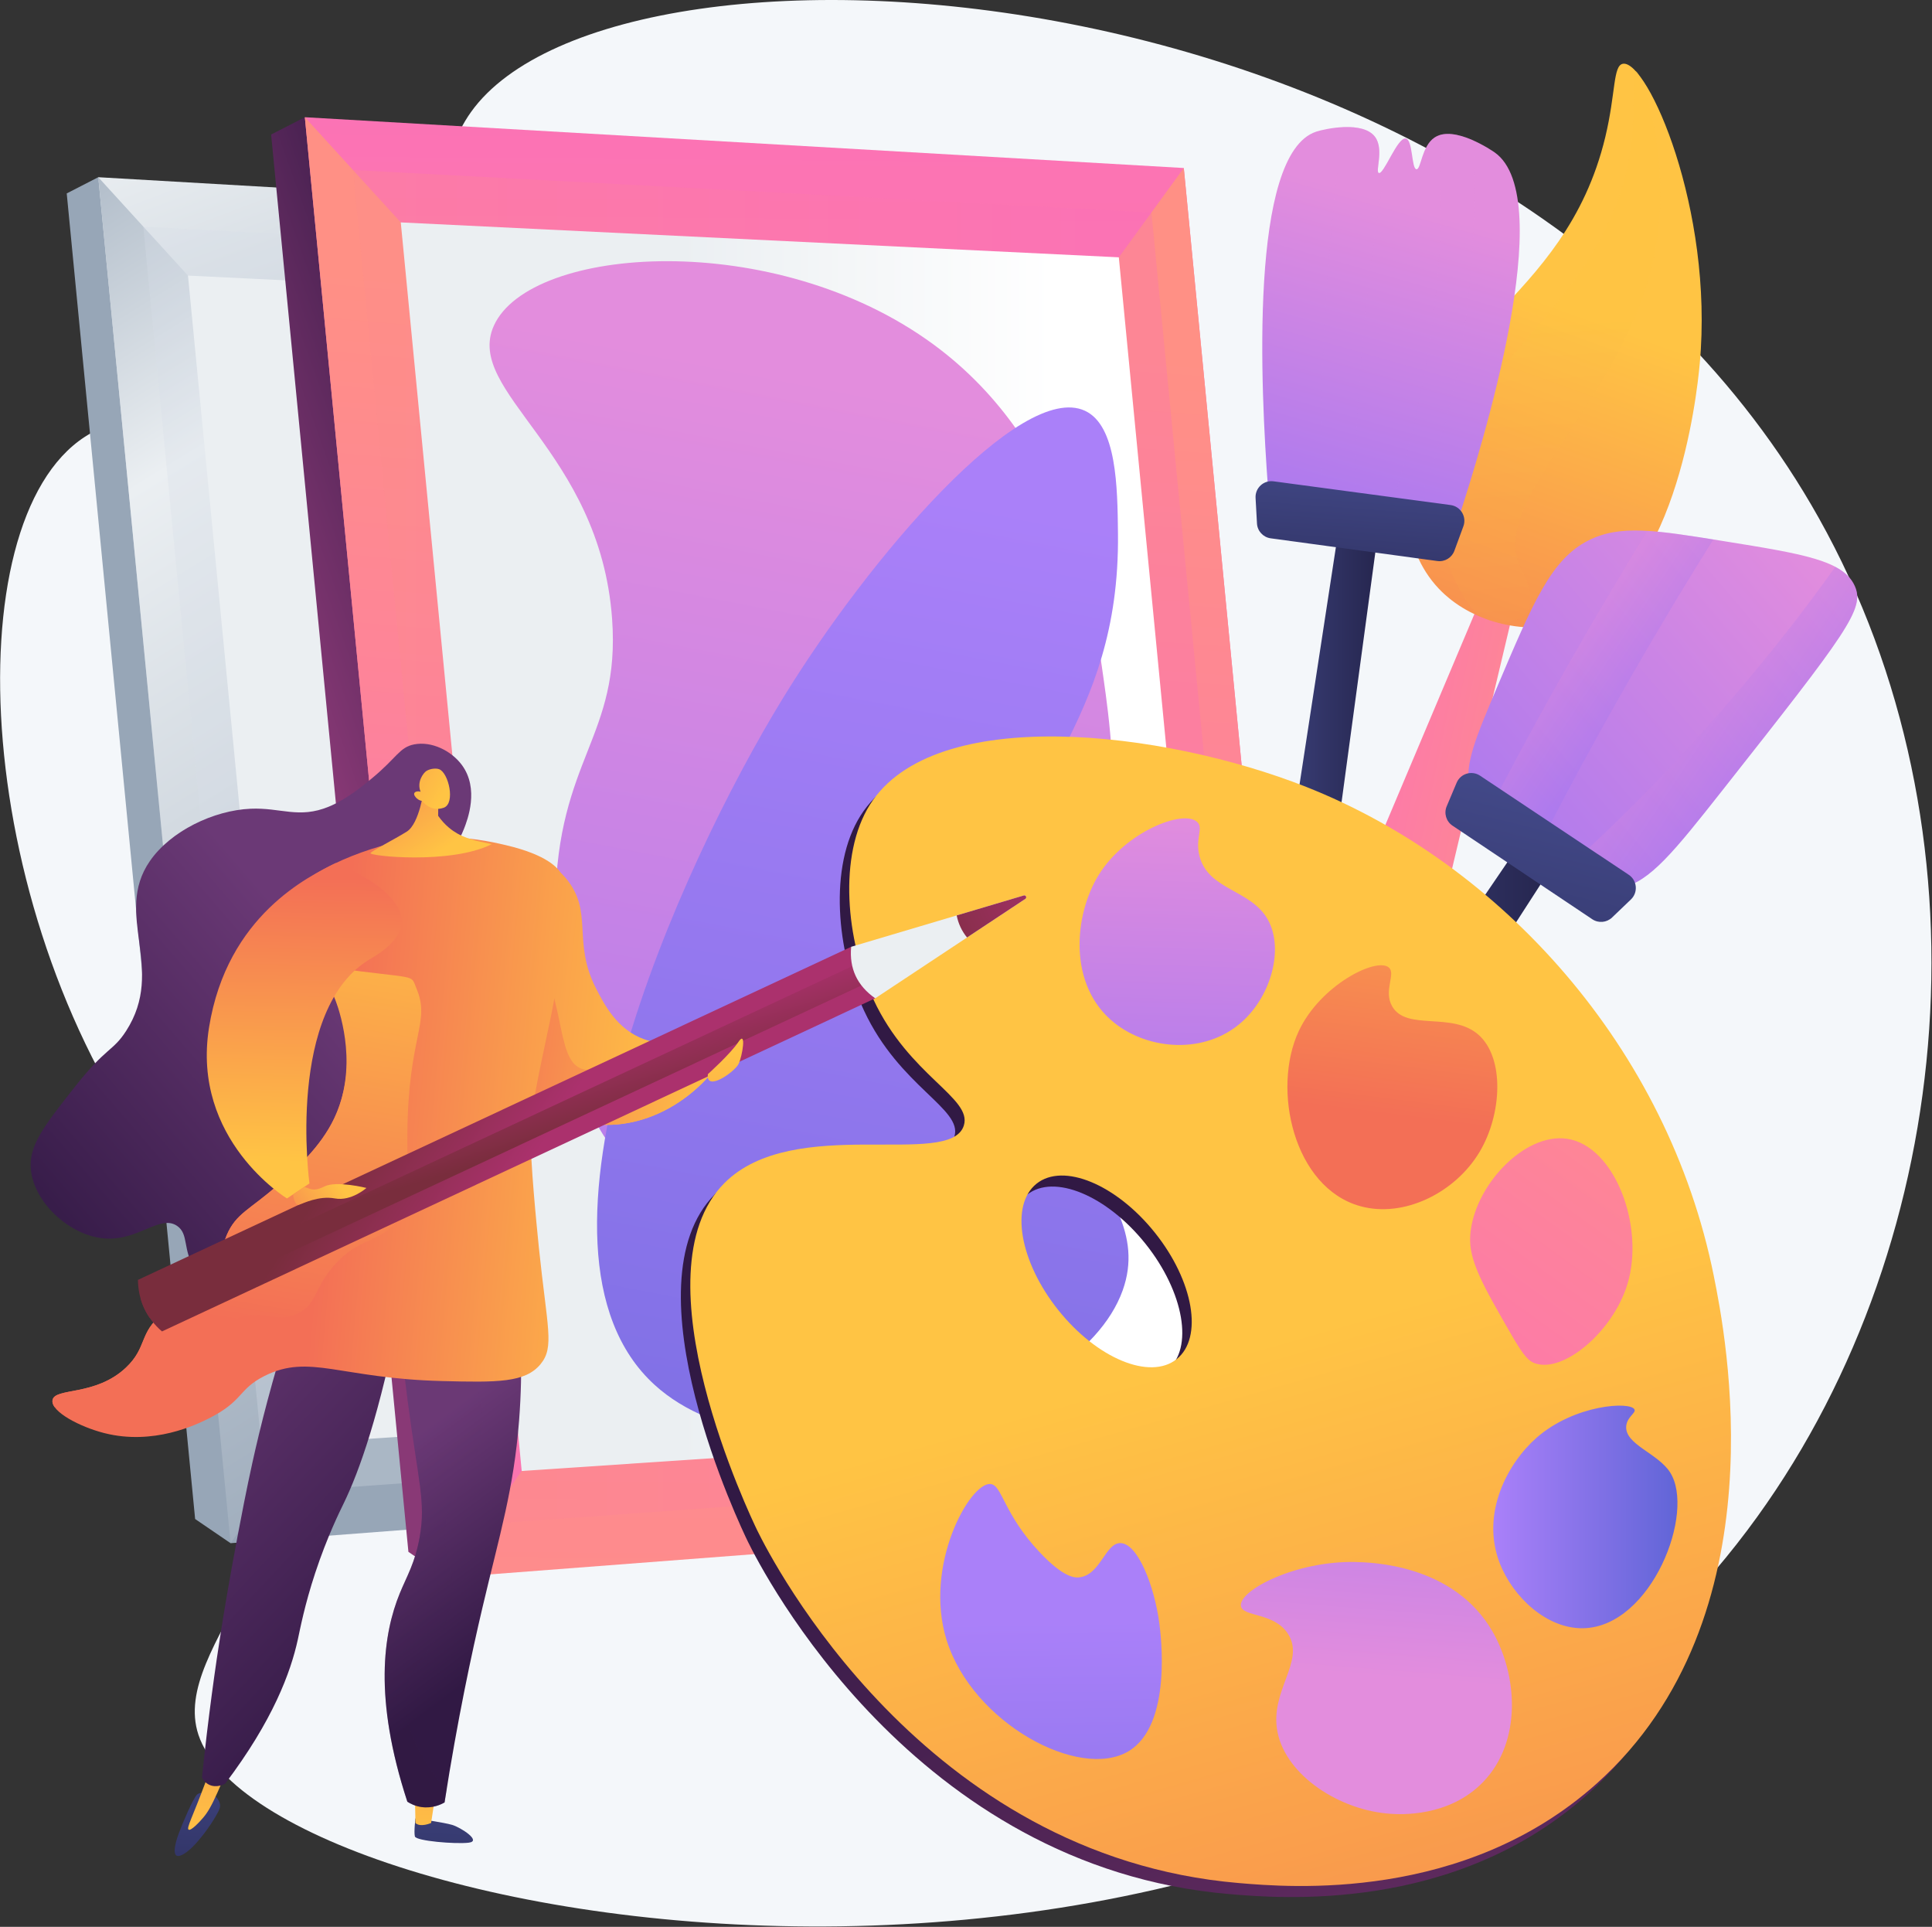 <?xml version="1.0" encoding="UTF-8"?> <svg xmlns="http://www.w3.org/2000/svg" width="2766" height="2758" viewBox="0 0 2766 2758" fill="none"><rect x="0" y="0" width="2766" height="2758" fill="#333333" stroke="none"/><path d="M674.4 160.25C580 292.41 686.77 509.41 547.72 608.09C412.36 704.15 249.02 542.64 121.53 625.21C-67.59 747.7 -39.28 1317.59 231.58 1674.34C313.04 1781.63 381.6 1823.76 410.89 1944.43C473.79 2203.55 241.56 2354.85 284.1 2483.13C379.89 2771.96 1897.05 3029.44 2515.92 2170.95C2804.96 1770 2853.71 1187.14 2603.92 741.44C2152.56 -63.93 886.23 -136.3 674.41 160.25H674.4Z" fill="#F4F7FA"></path><path d="M330.11 2208.89L279.36 2174.26L95.53 276.85L140.69 253.66L289.73 1140.88L330.11 2208.89Z" fill="#97A6B7"></path><path d="M1491.83 2119.95L330.11 2208.89L140.69 253.66L1317.61 321.66L1491.83 2119.95Z" fill="url(#paint0_linear_6346_675)"></path><path d="M844.5 1225.82L269.12 394.49L140.69 253.66L330.11 2208.89L431.07 2066L844.5 1225.82Z" fill="url(#paint1_linear_6346_675)"></path><path d="M1230.59 441.22L844.5 1225.82L1381.82 2002.16L1491.83 2119.95L1317.61 321.66L1230.59 441.22Z" fill="url(#paint2_linear_6346_675)"></path><g style="mix-blend-mode:multiply" opacity="0.3"><path d="M380.79 2137.16L205.16 324.35L1274.26 381.22L1437.03 2061.27L380.79 2137.16Z" fill="#D8DEE8"></path></g><path d="M431.07 2066L269.12 394.49L1230.59 441.22L1381.82 2002.16L431.07 2066Z" fill="url(#paint3_linear_6346_675)"></path><path d="M638.98 2258.31L584.71 2221.29L388.17 192.58L436.45 167.78L595.8 1116.4L638.98 2258.31Z" fill="url(#paint4_linear_6346_675)"></path><path d="M1881.09 2163.23L638.98 2258.31L436.45 167.78L1694.81 240.49L1881.09 2163.23Z" fill="url(#paint5_linear_6346_675)"></path><path d="M1188.97 1207.22L573.77 318.35L436.45 167.78L638.98 2258.31L746.92 2105.55L1188.97 1207.22Z" fill="url(#paint6_linear_6346_675)"></path><path d="M1601.78 368.32L1188.97 1207.22L1763.47 2037.28L1881.09 2163.23L1694.81 240.49L1601.78 368.32Z" fill="url(#paint7_linear_6346_675)"></path><path style="mix-blend-mode:multiply" opacity="0.3" d="M693.16 2181.63L505.38 243.36L1648.47 304.17L1822.5 2100.48L693.16 2181.63Z" fill="url(#paint8_linear_6346_675)"></path><path d="M746.92 2105.55L573.77 318.35L1601.78 368.32L1763.47 2037.28L746.92 2105.55Z" fill="url(#paint9_linear_6346_675)"></path><path d="M795.09 1291.87C798.02 1085.61 888.55 1054.87 876.32 885.74C858.87 644.42 664.01 561.21 707.1 466.07C759.1 351.27 1109.16 325.96 1336.6 493.15C1533.1 637.6 1566.12 872.86 1580.28 973.74C1594.48 1074.89 1634 1356.5 1444.9 1555.86C1324.13 1683.19 1094.25 1793.66 944.01 1704.77C790.53 1613.97 794.14 1358.93 795.1 1291.87H795.09Z" fill="url(#paint10_linear_6346_675)"></path><path d="M1553.2 587.92C1461.55 545.59 1244.72 796.93 1120 1000.82C974.6 1238.51 724.14 1788.09 937.24 1982.3C1107.94 2137.86 1540.69 2033.14 1607.35 1846.92C1664.11 1688.39 1411.6 1593.5 1431.36 1325.72C1446.44 1121.35 1603.56 1040.47 1600.58 763.91C1599.86 696.92 1598.91 609.04 1553.2 587.92Z" fill="url(#paint11_linear_6346_675)"></path><path d="M2070.16 1280.07L1957.09 1243.05L1809.41 1694.06L1922.49 1731.09L2070.16 1280.07Z" fill="#97A6B7"></path><path d="M2164.83 881.77L2116.37 865.9L1957.13 1243.01C1985.86 1282.72 2023.56 1295.06 2070.21 1280.03L2164.84 881.76L2164.83 881.77Z" fill="url(#paint12_linear_6346_675)"></path><path d="M2059.81 842.51C2003.74 783.35 2011.29 697.28 2013.23 675.23C2030.47 478.71 2240.34 437.2 2298.25 196.21C2313.49 132.77 2309.09 93.46 2323.67 91.26C2358.42 86.01 2453.8 298.61 2433.47 520.69C2429.28 566.51 2398.42 850.19 2240.15 892.61C2181.36 908.37 2105.48 890.7 2059.81 842.51Z" fill="url(#paint13_linear_6346_675)"></path><path style="mix-blend-mode:multiply" opacity="0.3" d="M2089.38 843.24C2083.88 833.02 2054.12 777.74 2058.21 710.82C2068.98 534.92 2305.37 440.43 2335.02 208.25C2341.96 153.93 2336.67 102.14 2341.84 101.84C2349.98 101.37 2394.77 228.08 2369.35 360.87C2329.38 569.61 2131.71 710.85 2176.26 810.61C2181.52 822.39 2199.63 854.79 2186.45 875.02C2177.03 889.48 2153.38 893.23 2135.89 888.84C2120.98 885.09 2106.07 874.24 2089.38 843.24Z" fill="url(#paint14_linear_6346_675)"></path><path d="M2103.57 1126.12C2097.26 1093.44 2112.4 1056.69 2142.95 984.51C2194.88 861.82 2220.85 800.48 2274 773.63C2319.44 750.67 2368.96 758.65 2468 774.59C2582.01 792.95 2639.01 802.13 2655.41 838.79C2669.97 871.35 2645.62 903.45 2465.51 1131.74C2396.9 1218.7 2361.78 1262.34 2322.02 1270.28C2233.34 1287.98 2120.63 1214.41 2103.57 1126.13V1126.12Z" fill="url(#paint15_linear_6346_675)"></path><path style="mix-blend-mode:multiply" opacity="0.3" d="M2358.68 759.91C2296.84 859.97 2210.37 1006.71 2123.93 1176.01C2139.67 1200.99 2162.51 1223.01 2188.77 1239.73C2287.64 1043.69 2388 875.79 2452.9 772.17C2414.74 766.06 2384.34 761.47 2358.68 759.92V759.91Z" fill="url(#paint16_linear_6346_675)"></path><path style="mix-blend-mode:multiply" opacity="0.3" d="M2655.41 838.79C2650.28 827.32 2641.17 818.54 2627.59 811.33C2559.25 907.5 2421.45 1085.14 2225.48 1258.68C2257.2 1271.48 2291.07 1276.45 2322.02 1270.27C2361.78 1262.33 2396.9 1218.69 2465.51 1131.73C2645.63 903.44 2669.98 871.34 2655.41 838.78V838.79Z" fill="url(#paint17_linear_6346_675)"></path><path d="M1850.44 1815.94L1789.14 1775.48L2171.77 1214.08L2218.95 1245.21L1850.44 1815.94Z" fill="url(#paint18_linear_6346_675)"></path><path d="M2085.44 1120.37L2071.2 1154.11C2066.97 1164.14 2070.45 1175.76 2079.49 1181.81L2279.61 1315.77C2288.46 1321.7 2300.25 1320.67 2307.95 1313.3L2334.96 1287.45C2345.46 1277.4 2343.95 1260.2 2331.85 1252.14L2118.96 1110.28C2107.1 1102.38 2090.98 1107.22 2085.44 1120.35V1120.37Z" fill="url(#paint19_linear_6346_675)"></path><path d="M1843.58 1718.31L1770.73 1708.87L1916.27 759.01L1972.34 766.27L1843.58 1718.31Z" fill="url(#paint20_linear_6346_675)"></path><path d="M1815.44 699.15C1804.97 558.45 1787.86 220.32 1884.34 188.46C1897.6 184.08 1951.55 172.77 1968.68 195.97C1981.9 213.87 1968.46 245.86 1974.09 247.64C1981.36 249.94 2000.73 195.75 2012.75 198.26C2022.91 200.38 2020.65 241.55 2027.91 242.26C2034.47 242.9 2035.09 209.19 2053.9 196.77C2081.99 178.21 2137.05 216.16 2139.86 218.14C2232.55 283.36 2120.1 643.66 2089.71 737.2C1998.29 724.52 1906.86 711.84 1815.44 699.16V699.15Z" fill="url(#paint21_linear_6346_675)"></path><g style="mix-blend-mode:multiply" opacity="0.3"><path d="M1984.04 236.37C1979.92 243.4 1976.39 248.37 1974.08 247.63C1968.45 245.84 1981.89 213.86 1968.67 195.96C1959.57 183.64 1940.1 181.05 1921.85 181.99C1908.39 294.61 1887.16 488.89 1891.75 709.73C1907.53 711.92 1923.31 714.11 1939.09 716.3C1942.41 513.34 1964.53 344.56 1984.04 236.38V236.37Z" fill="url(#paint22_linear_6346_675)"></path><path d="M2109.83 201.26C2094.07 194.18 2075.1 188.65 2060.56 193.57C2068.52 312.51 2062.73 499.16 1992.83 723.76C2003.94 725.3 2015.06 726.84 2026.17 728.38C2106.08 547.58 2114.49 334.06 2109.83 201.26Z" fill="url(#paint23_linear_6346_675)"></path></g><path d="M1797.57 712.71L1799.59 749.28C1800.19 760.15 1808.42 769.06 1819.2 770.53L2057.81 803.03C2068.37 804.47 2078.51 798.37 2082.19 788.37L2095.11 753.29C2100.13 739.65 2091.22 724.86 2076.81 722.93L1823.26 688.94C1809.14 687.05 1796.78 698.48 1797.57 712.7V712.71Z" fill="url(#paint24_linear_6346_675)"></path><path d="M2440.16 1842.62C2374.42 1515 2135.18 1252.2 1856.38 1142.08C1651.6 1061.19 1323.51 1022.41 1231.99 1167.46C1186.06 1240.26 1197.78 1362.41 1237.06 1446.66C1288.03 1555.99 1378.63 1587 1366.4 1626.73C1347.11 1689.34 1122.88 1609.7 1023.64 1709.17C894.29 1838.8 1061.63 2188.09 1070.69 2206.57C1091.87 2249.77 1308.09 2672.69 1759.96 2711.14C1832.39 2717.3 2082.83 2738.61 2272.63 2568.53C2538.09 2330.66 2456.34 1923.28 2440.15 1842.61L2440.16 1842.62ZM1671.06 1961.21C1632.83 1991.75 1556.92 1960.29 1501.53 1890.95C1446.14 1821.6 1432.22 1740.63 1470.46 1710.09C1508.69 1679.55 1584.6 1711.01 1639.99 1780.35C1695.38 1849.7 1709.3 1930.67 1671.06 1961.21Z" fill="url(#paint25_linear_6346_675)"></path><path d="M2453.7 1826.82C2387.96 1499.2 2148.72 1236.4 1869.92 1126.28C1665.14 1045.39 1337.05 1006.61 1245.53 1151.66C1199.6 1224.46 1211.32 1346.61 1250.6 1430.86C1301.57 1540.19 1392.17 1571.2 1379.94 1610.93C1360.65 1673.54 1136.42 1593.9 1037.18 1693.37C907.83 1823 1075.17 2172.29 1084.23 2190.77C1105.41 2233.97 1321.63 2656.89 1773.5 2695.34C1845.93 2701.5 2096.37 2722.82 2286.17 2552.73C2551.63 2314.86 2469.88 1907.48 2453.69 1826.81L2453.7 1826.82ZM1684.6 1945.42C1646.37 1975.96 1570.46 1944.5 1515.07 1875.16C1459.68 1805.81 1445.76 1724.84 1484 1694.3C1522.23 1663.76 1598.14 1695.22 1653.53 1764.56C1708.92 1833.91 1722.84 1914.88 1684.6 1945.42Z" fill="url(#paint26_linear_6346_675)"></path><path d="M1713.96 1176.51C1694.27 1158.15 1611.38 1190.29 1572.96 1252.38C1537.64 1309.45 1528.23 1410.64 1595.51 1464.18C1644.66 1503.29 1725.68 1509.76 1778.27 1462.49C1820.39 1424.63 1837.92 1358 1815.5 1316.96C1791.42 1272.89 1730.27 1274.82 1717.35 1225.58C1710.6 1199.87 1723.66 1185.54 1713.97 1176.51H1713.96Z" fill="url(#paint27_linear_6346_675)"></path><path d="M1988.1 1384.65C1970 1370.09 1890.26 1410.04 1859.44 1475.8C1820.44 1559.03 1852.12 1700.06 1947.48 1726.48C2010.29 1743.88 2083.75 1706.86 2118.39 1648.64C2150.47 1594.72 2154.25 1514.21 2116.7 1481.11C2078.7 1447.62 2013.77 1476.25 1993.17 1440.5C1980.04 1417.71 1999.25 1393.63 1988.09 1384.66L1988.1 1384.65Z" fill="url(#paint28_linear_6346_675)"></path><path d="M2197.93 1951.54C2238.83 1965.41 2309.3 1905.84 2329.92 1838.16C2355.16 1755.35 2311.9 1640.21 2243.62 1630.02C2182.06 1620.83 2109.42 1698.34 2104.86 1768.78C2102.56 1804.22 2123.07 1839.79 2164.09 1910.93C2182.14 1942.23 2189.03 1948.52 2197.93 1951.54Z" fill="url(#paint29_linear_6346_675)"></path><path d="M2340.07 2017.54C2334.72 2005.61 2254.09 2010.15 2199.62 2058.15C2158.97 2093.97 2119.38 2165.89 2147.16 2237.52C2166.02 2286.16 2214.89 2331.98 2267.31 2330.59C2364.49 2328.01 2427.97 2164.38 2390.84 2107.22C2373.01 2079.78 2325.81 2067.37 2328.23 2041.22C2329.46 2027.97 2342.37 2022.66 2340.08 2017.53L2340.07 2017.54Z" fill="url(#paint30_linear_6346_675)"></path><path d="M1776.57 2298.44C1774.02 2276.14 1855.42 2233.85 1940.71 2235.83C1963.56 2236.36 2081.6 2239.1 2137.01 2335.67C2172.21 2397.01 2179.74 2492.04 2123.47 2550.58C2074.57 2601.45 2004.12 2597.06 1991.48 2596.27C1918.29 2591.71 1841.57 2541.68 1829.03 2479.51C1817.09 2420.31 1869.06 2378.45 1844.26 2339.06C1824.33 2307.4 1778.45 2314.87 1776.57 2298.45V2298.44Z" fill="url(#paint31_linear_6346_675)"></path><path d="M1544.74 2257.83C1575.61 2254.76 1582.22 2208.62 1603.97 2208.76C1629.12 2208.92 1652.89 2270.84 1659.81 2323.83C1661.8 2339.05 1678.74 2468.73 1615.81 2506.59C1545.42 2548.94 1392.13 2466.17 1355.21 2347.52C1322 2240.8 1388.27 2122.16 1417.82 2124.15C1434.91 2125.3 1436.22 2166.56 1488.89 2222.3C1522.92 2258.31 1538.77 2258.43 1544.73 2257.84L1544.74 2257.83Z" fill="url(#paint32_linear_6346_675)"></path><path d="M594.79 2602.8C594.79 2602.8 592.36 2622.16 593.99 2628.65C595.63 2635.14 651.92 2639.82 671.03 2637.57C690.14 2635.32 659.65 2615.8 647.47 2612.13C635.3 2608.47 594.79 2602.8 594.79 2602.8Z" fill="url(#paint33_linear_6346_675)"></path><path d="M623.13 2570.51L617.2 2609.36C617.2 2609.36 602.07 2616.16 594.8 2609.44L594 2568.78L623.14 2570.52L623.13 2570.51Z" fill="url(#paint34_linear_6346_675)"></path><path d="M305.78 2568.77C305.78 2568.77 317.73 2577.63 314.54 2588.25C311.36 2598.87 283.48 2641.4 263.62 2653.47C243.76 2665.54 249.98 2640.39 255.76 2624.73C261.54 2609.06 276.31 2574.56 282.08 2568.77C287.85 2562.99 305.78 2568.77 305.78 2568.77Z" fill="url(#paint35_linear_6346_675)"></path><path d="M327.27 2526.09C321.5 2542.18 315.94 2555.42 311.6 2565.18C301.99 2586.77 296.74 2594.88 290.79 2601.9C285.6 2608.02 273.32 2621.07 270.02 2618.9C266.67 2616.7 275.65 2600.82 292.97 2554.34C295.49 2547.6 303.43 2526.1 303.43 2526.1H327.28L327.27 2526.09Z" fill="url(#paint36_linear_6346_675)"></path><path d="M741.02 1853.57C745.14 1894.03 749.09 1956.82 743.18 2033.02C735.48 2132.3 715.62 2195.13 690.73 2301C675.51 2365.69 655.01 2460.92 636.46 2580C632.15 2582.46 619.49 2588.94 603.18 2586.52C594.05 2585.16 587.22 2581.54 583.19 2578.92C534.51 2430.17 548.89 2337.99 572.38 2280.56C582.39 2256.08 594.53 2236.77 601.02 2199.14C609.61 2149.35 598.99 2121.52 583.85 2006.2C573.06 1924 574.93 1911.3 582.11 1898.97C610.81 1849.68 698.61 1850.65 741.02 1853.57Z" fill="url(#paint37_linear_6346_675)"></path><path d="M573.47 1870.87C543.65 2024.87 514.38 2105.76 492.23 2151.51C486.77 2162.79 468.54 2199.19 451.31 2251.38C436.06 2297.57 429.7 2331.55 426.45 2346.51C416.17 2393.72 390.76 2462.65 322.39 2553.05C321.54 2553.55 309.88 2560.14 298.73 2554.27C293.09 2551.29 290.28 2546.55 289.16 2544.34C298.1 2457.9 308.36 2385.27 317.27 2329.22C319.14 2317.46 327.37 2266.02 340.28 2198.06C345.33 2171.47 352.73 2132.5 361.6 2092.47C372.64 2042.63 389.56 1974.82 415.65 1893.57C468.26 1886 520.87 1878.44 573.48 1870.87H573.47Z" fill="url(#paint38_linear_6346_675)"></path><path d="M1047.4 1494.36C1040.67 1486.47 1033.93 1478.58 1027.2 1470.69C1024 1473.14 977.46 1507.46 921.83 1487.39C883.53 1473.57 865.27 1438.01 853.56 1415.31C818.39 1347.12 850.89 1305.17 809.6 1256.42C798.13 1242.88 774.42 1225.13 757.03 1227.13C715.59 1231.9 675.88 1349.01 701.48 1449.01C706.65 1469.19 735.1 1580.33 831.13 1605.26C908.67 1625.39 999.95 1581.44 1047.39 1494.36H1047.4Z" fill="url(#paint39_linear_6346_675)"></path><path d="M598.87 1261.71C615.78 1246.08 648.14 1228.06 664.37 1186.16C669.26 1173.55 686.56 1128.87 661.03 1094.69C645.88 1074.4 617.73 1060.63 592.92 1065.5C571.72 1069.67 568.41 1084.43 532.38 1114.15C518.36 1125.72 495.82 1144.31 470.74 1154.64C427.77 1172.35 401.95 1155.69 358.8 1157.59C305.8 1159.93 244.23 1189.51 214.56 1232.52C161.91 1308.87 238.18 1386.31 180.51 1475.75C161.61 1505.05 152.3 1498.48 107.54 1555.21C62.72 1612.01 40.31 1640.4 44.3 1675.2C49.84 1723.5 101.86 1769.63 150.84 1772.77C198.69 1775.84 229.11 1738.19 253.47 1754.66C270.81 1766.38 260.9 1789.17 279.31 1816.57C303.05 1851.89 349.71 1858.93 357.25 1860.06C427.2 1870.61 521.51 1788.59 561.56 1691.42C633.79 1516.19 506.91 1346.71 598.85 1261.72L598.87 1261.71Z" fill="url(#paint40_linear_6346_675)"></path><path style="mix-blend-mode:multiply" opacity="0.3" d="M572.39 2280.57C582.4 2256.09 594.54 2236.78 601.03 2199.15C609.62 2149.36 599 2121.53 583.86 2006.21C573.07 1924.01 574.94 1911.31 582.12 1898.98C597.72 1872.2 630.77 1860.31 664.51 1855.46C664.06 1857.19 663.61 1858.92 663.24 1860.6C645.54 1941.43 713.09 1990.75 682.62 2079.61C667.6 2123.42 643.63 2133.45 638.04 2184.27C632.81 2231.87 651.78 2241.79 647.73 2285.05C641.67 2349.72 595.73 2365.38 583.77 2414.91C576 2447.09 582.54 2494.15 639.28 2562.27C638.34 2568.14 637.4 2574.03 636.46 2580.01C632.15 2582.47 619.49 2588.95 603.18 2586.53C594.05 2585.17 587.22 2581.55 583.19 2578.93C534.51 2430.18 548.89 2338 572.38 2280.57H572.39Z" fill="url(#paint41_linear_6346_675)"></path><path d="M750.02 1343.56C814.27 1410.55 791.08 1518.73 834.66 1530.42C847.97 1533.99 848.67 1523.5 882.44 1517.48C931.83 1508.67 951.88 1527.27 986.74 1520.2C1001.18 1517.27 1020.52 1509.43 1041.54 1487.51C1043.49 1489.8 1045.44 1492.08 1047.39 1494.37C999.95 1581.45 908.67 1625.4 831.13 1605.27C735.09 1580.34 706.64 1469.2 701.48 1449.02C689.47 1402.1 691.84 1351.41 702.02 1310.33C718 1317.5 734.99 1327.9 750.02 1343.57V1343.56Z" fill="url(#paint42_linear_6346_675)"></path><path d="M803.29 1250.07C798.83 1243.14 784.64 1223.93 724.42 1209.77C702.82 1204.69 668.11 1197.02 623.79 1198.65C616.36 1198.92 592.43 1200.15 566.63 1205.74C511.65 1217.65 402.04 1259.52 398.22 1316.54C395.49 1357.26 449.79 1359.88 480.51 1431.98C502.89 1484.5 502.75 1550.12 478.33 1601.16C458.73 1642.12 424.07 1672.87 397.74 1696.24C358.25 1731.27 337.8 1736.65 324.56 1768.04C310.14 1802.22 324.67 1818.88 306.77 1842.28C287.54 1867.41 265.01 1855.73 232.42 1881.14C199.03 1907.17 210.91 1928.59 180.53 1957.35C136.38 1999.14 77.85 1985.57 75.13 2004.37C72.78 2020.55 114.38 2042.49 149.72 2051.39C219.7 2069.02 280.75 2039.43 298.9 2030.31C349.16 2005.06 340.48 1988.72 378.79 1969.47C442.95 1937.24 486.8 1973.11 632.93 1976.8C712.07 1978.8 752.08 1979.25 774 1952.48C794.02 1928.02 783.5 1901.2 771.48 1785.59C771.48 1785.59 771.48 1785.59 771.48 1785.58C767.62 1746.97 759.54 1666.13 759.49 1620.07C759.46 1592.84 768.9 1548.36 787.79 1459.4C788.9 1454.15 799.12 1406.09 807.38 1341.88C814.81 1284.06 813.74 1266.31 803.29 1250.08V1250.07Z" fill="url(#paint43_linear_6346_675)"></path><g style="mix-blend-mode:multiply"><path d="M180.52 1957.34C210.9 1928.58 199.02 1907.15 232.41 1881.13C265 1855.72 287.53 1867.4 306.76 1842.27C324.66 1818.87 310.14 1802.21 324.55 1768.03C337.79 1736.64 358.24 1731.26 397.73 1696.23C424.06 1672.87 458.72 1642.12 478.32 1601.16C512.33 1530.07 488.55 1454.18 480.5 1431.98C454.63 1360.62 402.39 1323.01 383.46 1310.69C385.28 1308.73 473.72 1387.46 476.02 1385.1C600.74 1402.24 587.18 1393.34 596.17 1414.68C616.96 1464.01 584.05 1482.13 583.2 1624.4C582.8 1692.4 590.13 1719.25 568.07 1747.64C542.84 1780.1 513.75 1770.06 477.27 1812.5C449.23 1845.11 453.72 1865.78 427.54 1879.52C399.39 1894.29 381.46 1877.07 349.71 1883.85C296.66 1895.16 285.33 1956.32 250.26 1989.79C223.74 2015.09 174.71 2032.78 78.02 2013.8C75.78 2010.54 74.7 2007.37 75.14 2004.39C77.87 1985.59 136.39 1999.16 180.54 1957.37L180.52 1957.34Z" fill="url(#paint44_linear_6346_675)"></path></g><path d="M607.11 1128.63C607.11 1128.63 600.82 1178.92 582.26 1190.44C563.7 1201.95 533.69 1217 530.39 1221.09C527.08 1225.17 645.36 1237.89 703.98 1208.31C684.66 1204.28 679.41 1202.8 679.41 1202.8C674.17 1201.32 664.39 1198.56 654.58 1192.97C647.91 1189.17 637.15 1181.75 627.29 1167.73L627.51 1139.89L607.11 1128.63Z" fill="url(#paint45_linear_6346_675)"></path><path d="M604.28 1146.44C604.28 1146.44 616.38 1163.05 635.36 1156.13C652.35 1149.93 642.21 1106.05 628.73 1101.04C624.23 1099.37 615.98 1100.11 610.46 1103.55C606.58 1105.97 596.21 1118.85 602.15 1133.27C597.86 1132.03 594.08 1133.16 593.13 1135.28C591.93 1137.98 595.56 1141.65 596.39 1142.48C599.24 1145.36 602.69 1146.17 604.27 1146.43L604.28 1146.44Z" fill="url(#paint46_linear_6346_675)"></path><path d="M197.46 1832.03C198.01 1861.71 209.49 1886.3 231.9 1905.78L1253.03 1428.96L1218.59 1355.21L197.46 1832.03Z" fill="url(#paint47_linear_6346_675)"></path><path d="M214.32 1886.35C208.42 1877.84 204.07 1868.62 201.26 1858.67L1229.47 1378.54L1242.42 1406.27L214.31 1886.35H214.32Z" fill="url(#paint48_linear_6346_675)"></path><path d="M1218.59 1355.21C1215.73 1386.15 1227.05 1410.8 1253.03 1428.96L1468.08 1286.55C1470.5 1284.81 1468.73 1281.01 1465.84 1281.75L1218.59 1355.21Z" fill="url(#paint49_linear_6346_675)"></path><path d="M1468.07 1286.54L1384.47 1341.9C1376.88 1332.55 1371.97 1322.01 1369.67 1310.31L1465.82 1281.74C1468.71 1281 1470.48 1284.8 1468.06 1286.54H1468.07Z" fill="url(#paint50_linear_6346_675)"></path><path d="M1013.48 1537.48C1013.48 1537.48 1045.74 1508.57 1057.3 1491.23C1068.86 1473.89 1063.08 1511.46 1057.3 1523.03C1051.52 1534.59 1010.12 1563.5 1013.48 1537.48Z" fill="url(#paint51_linear_6346_675)"></path><path d="M480.6 1235.38C443.06 1253.98 325.01 1309.78 299.26 1470.75C273.51 1631.72 410.86 1715.42 410.86 1715.42L443.05 1693.96C443.05 1693.96 408.71 1442.85 531.05 1372.03C653.39 1301.2 480.6 1235.39 480.6 1235.39V1235.38Z" fill="url(#paint52_linear_6346_675)"></path><path d="M435.44 1699.03C443.05 1700.39 447.34 1706.83 464.51 1698.25C481.68 1689.67 524.6 1700.4 524.6 1700.4C524.6 1700.4 503.14 1719.72 479.53 1715.42C455.92 1711.13 434.02 1722.78 427.8 1724.46C421.58 1726.15 419.44 1709.69 419.44 1709.69L435.43 1699.03H435.44Z" fill="url(#paint53_linear_6346_675)"></path><defs><linearGradient id="paint0_linear_6346_675" x1="244.35" y1="-270.66" x2="765.89" y2="1111.63" gradientUnits="userSpaceOnUse"><stop stop-color="#97A6B7"></stop><stop offset="0.28" stop-color="#EBEFF2"></stop><stop offset="1" stop-color="#97A6B7"></stop></linearGradient><linearGradient id="paint1_linear_6346_675" x1="-292.04" y1="292.54" x2="835.83" y2="2120.04" gradientUnits="userSpaceOnUse"><stop stop-color="#97A6B7"></stop><stop offset="0.28" stop-color="#EBEFF2"></stop><stop offset="1" stop-color="#97A6B7"></stop></linearGradient><linearGradient id="paint2_linear_6346_675" x1="1007.02" y1="552.03" x2="887.02" y2="2239.58" gradientUnits="userSpaceOnUse"><stop stop-color="#97A6B7"></stop><stop offset="0.28" stop-color="#EBEFF2"></stop><stop offset="1" stop-color="#97A6B7"></stop></linearGradient><linearGradient id="paint3_linear_6346_675" x1="144.97" y1="1236.67" x2="1129.12" y2="1236.67" gradientUnits="userSpaceOnUse"><stop offset="0.49" stop-color="#EBEFF2"></stop><stop offset="1" stop-color="white"></stop></linearGradient><linearGradient id="paint4_linear_6346_675" x1="886.17" y1="1089.32" x2="500.75" y2="1226.17" gradientUnits="userSpaceOnUse"><stop stop-color="#311944"></stop><stop offset="1" stop-color="#893976"></stop></linearGradient><linearGradient id="paint5_linear_6346_675" x1="962.98" y1="2605.81" x2="984.62" y2="-147.08" gradientUnits="userSpaceOnUse"><stop stop-color="#FF9085"></stop><stop offset="1" stop-color="#FB6FBB"></stop></linearGradient><linearGradient id="paint6_linear_6346_675" x1="708.05" y1="403.06" x2="572.89" y2="1977.02" gradientUnits="userSpaceOnUse"><stop stop-color="#FF9085"></stop><stop offset="1" stop-color="#FB6FBB"></stop></linearGradient><linearGradient id="paint7_linear_6346_675" x1="1378.04" y1="486.28" x2="1249.73" y2="2290.62" gradientUnits="userSpaceOnUse"><stop stop-color="#FF9085"></stop><stop offset="1" stop-color="#FB6FBB"></stop></linearGradient><linearGradient id="paint8_linear_6346_675" x1="393.93" y1="1218.85" x2="1562.57" y2="1218.85" gradientUnits="userSpaceOnUse"><stop stop-color="#FF9085"></stop><stop offset="1" stop-color="#FB6FBB"></stop></linearGradient><linearGradient id="paint9_linear_6346_675" x1="456.33" y1="1218.3" x2="1508.59" y2="1218.3" gradientUnits="userSpaceOnUse"><stop offset="0.49" stop-color="#EBEFF2"></stop><stop offset="1" stop-color="white"></stop></linearGradient><linearGradient id="paint10_linear_6346_675" x1="1205.82" y1="548.86" x2="806.46" y2="2613.35" gradientUnits="userSpaceOnUse"><stop stop-color="#E38DDD"></stop><stop offset="1" stop-color="#9571F6"></stop></linearGradient><linearGradient id="paint11_linear_6346_675" x1="1434.06" y1="722.34" x2="977.31" y2="3083.47" gradientUnits="userSpaceOnUse"><stop stop-color="#AA80F9"></stop><stop offset="1" stop-color="#6165D7"></stop></linearGradient><linearGradient id="paint12_linear_6346_675" x1="2270.99" y1="1117.34" x2="1852.21" y2="1030.89" gradientUnits="userSpaceOnUse"><stop stop-color="#FF9085"></stop><stop offset="1" stop-color="#FB6FBB"></stop></linearGradient><linearGradient id="paint13_linear_6346_675" x1="2283.56" y1="457.44" x2="2019.58" y2="1190.73" gradientUnits="userSpaceOnUse"><stop stop-color="#FFC444"></stop><stop offset="0.92" stop-color="#F47555"></stop><stop offset="1" stop-color="#F36F56"></stop></linearGradient><linearGradient id="paint14_linear_6346_675" x1="2215.73" y1="466.88" x2="2265.37" y2="1301.7" gradientUnits="userSpaceOnUse"><stop stop-color="#FFC444"></stop><stop offset="1" stop-color="#F36F56"></stop></linearGradient><linearGradient id="paint15_linear_6346_675" x1="2600.12" y1="767.657" x2="1897.73" y2="1369.19" gradientUnits="userSpaceOnUse"><stop stop-color="#E38DDD"></stop><stop offset="1" stop-color="#9571F6"></stop></linearGradient><linearGradient id="paint16_linear_6346_675" x1="2233.99" y1="948.584" x2="2336.18" y2="1016.02" gradientUnits="userSpaceOnUse"><stop stop-color="#E38DDD"></stop><stop offset="1" stop-color="#9571F6"></stop></linearGradient><linearGradient id="paint17_linear_6346_675" x1="2389.3" y1="1010.12" x2="2514.08" y2="1092.46" gradientUnits="userSpaceOnUse"><stop stop-color="#E38DDD"></stop><stop offset="1" stop-color="#9571F6"></stop></linearGradient><linearGradient id="paint18_linear_6346_675" x1="1789.14" y1="1515.01" x2="2218.95" y2="1515.01" gradientUnits="userSpaceOnUse"><stop stop-color="#444B8C"></stop><stop offset="1" stop-color="#26264F"></stop></linearGradient><linearGradient id="paint19_linear_6346_675" x1="2233.68" y1="1102.4" x2="2091.53" y2="1684.51" gradientUnits="userSpaceOnUse"><stop stop-color="#444B8C"></stop><stop offset="1" stop-color="#26264F"></stop></linearGradient><linearGradient id="paint20_linear_6346_675" x1="1770.73" y1="1238.66" x2="1972.34" y2="1238.66" gradientUnits="userSpaceOnUse"><stop stop-color="#444B8C"></stop><stop offset="1" stop-color="#26264F"></stop></linearGradient><linearGradient id="paint21_linear_6346_675" x1="2019.63" y1="296.246" x2="1841.8" y2="918.226" gradientUnits="userSpaceOnUse"><stop stop-color="#E38DDD"></stop><stop offset="1" stop-color="#9571F6"></stop></linearGradient><linearGradient id="paint22_linear_6346_675" x1="1977.65" y1="284.244" x2="1799.83" y2="906.225" gradientUnits="userSpaceOnUse"><stop stop-color="#E38DDD"></stop><stop offset="1" stop-color="#9571F6"></stop></linearGradient><linearGradient id="paint23_linear_6346_675" x1="2088.82" y1="316.027" x2="1911" y2="938.008" gradientUnits="userSpaceOnUse"><stop stop-color="#E38DDD"></stop><stop offset="1" stop-color="#9571F6"></stop></linearGradient><linearGradient id="paint24_linear_6346_675" x1="1953.77" y1="635.99" x2="1930.08" y2="960.89" gradientUnits="userSpaceOnUse"><stop stop-color="#444B8C"></stop><stop offset="1" stop-color="#26264F"></stop></linearGradient><linearGradient id="paint25_linear_6346_675" x1="1729.26" y1="1956.75" x2="2169.23" y2="3493.27" gradientUnits="userSpaceOnUse"><stop stop-color="#311944"></stop><stop offset="1" stop-color="#893976"></stop></linearGradient><linearGradient id="paint26_linear_6346_675" x1="1742.79" y1="1940.95" x2="2182.76" y2="3477.47" gradientUnits="userSpaceOnUse"><stop stop-color="#FFC444"></stop><stop offset="1" stop-color="#F36F56"></stop></linearGradient><linearGradient id="paint27_linear_6346_675" x1="1692.2" y1="1153.8" x2="1669.63" y2="1826.17" gradientUnits="userSpaceOnUse"><stop stop-color="#E38DDD"></stop><stop offset="1" stop-color="#9571F6"></stop></linearGradient><linearGradient id="paint28_linear_6346_675" x1="2062.4" y1="1014.61" x2="1987.94" y2="1596.73" gradientUnits="userSpaceOnUse"><stop stop-color="#FFC444"></stop><stop offset="1" stop-color="#F36F56"></stop></linearGradient><linearGradient id="paint29_linear_6346_675" x1="2500.52" y1="1400.71" x2="1904.86" y2="2226.51" gradientUnits="userSpaceOnUse"><stop stop-color="#FF9085"></stop><stop offset="1" stop-color="#FB6FBB"></stop></linearGradient><linearGradient id="paint30_linear_6346_675" x1="2137.88" y1="2171.3" x2="2401.58" y2="2171.3" gradientUnits="userSpaceOnUse"><stop stop-color="#AA80F9"></stop><stop offset="1" stop-color="#6165D7"></stop></linearGradient><linearGradient id="paint31_linear_6346_675" x1="1968.35" y1="2400.15" x2="2015.73" y2="1804.5" gradientUnits="userSpaceOnUse"><stop stop-color="#E38DDD"></stop><stop offset="1" stop-color="#9571F6"></stop></linearGradient><linearGradient id="paint32_linear_6346_675" x1="1504.58" y1="2320.8" x2="1518.12" y2="3193.98" gradientUnits="userSpaceOnUse"><stop stop-color="#AA80F9"></stop><stop offset="1" stop-color="#6165D7"></stop></linearGradient><linearGradient id="paint33_linear_6346_675" x1="643.54" y1="2478.26" x2="624.08" y2="2828.52" gradientUnits="userSpaceOnUse"><stop stop-color="#444B8C"></stop><stop offset="1" stop-color="#26264F"></stop></linearGradient><linearGradient id="paint34_linear_6346_675" x1="606.79" y1="2650.87" x2="617.13" y2="2177.97" gradientUnits="userSpaceOnUse"><stop stop-color="#FFC444"></stop><stop offset="1" stop-color="#F36F56"></stop></linearGradient><linearGradient id="paint35_linear_6346_675" x1="291.35" y1="2458.7" x2="271.89" y2="2808.94" gradientUnits="userSpaceOnUse"><stop stop-color="#444B8C"></stop><stop offset="1" stop-color="#26264F"></stop></linearGradient><linearGradient id="paint36_linear_6346_675" x1="296.71" y1="2644.09" x2="307.05" y2="2171.19" gradientUnits="userSpaceOnUse"><stop stop-color="#FFC444"></stop><stop offset="1" stop-color="#F36F56"></stop></linearGradient><linearGradient id="paint37_linear_6346_675" x1="756.93" y1="2343.51" x2="560.53" y2="2079.92" gradientUnits="userSpaceOnUse"><stop stop-color="#311944"></stop><stop offset="1" stop-color="#6B3976"></stop></linearGradient><linearGradient id="paint38_linear_6346_675" x1="611.04" y1="2376.22" x2="151.05" y2="1947.24" gradientUnits="userSpaceOnUse"><stop stop-color="#311944"></stop><stop offset="1" stop-color="#6B3976"></stop></linearGradient><linearGradient id="paint39_linear_6346_675" x1="997.82" y1="1435.3" x2="489.88" y2="1389.52" gradientUnits="userSpaceOnUse"><stop stop-color="#FFC444"></stop><stop offset="1" stop-color="#F36F56"></stop></linearGradient><linearGradient id="paint40_linear_6346_675" x1="34.44" y1="1787.81" x2="485.13" y2="1398.29" gradientUnits="userSpaceOnUse"><stop stop-color="#311944"></stop><stop offset="1" stop-color="#6B3976"></stop></linearGradient><linearGradient id="paint41_linear_6346_675" x1="731.88" y1="2362.17" x2="535.48" y2="2098.58" gradientUnits="userSpaceOnUse"><stop stop-color="#311944"></stop><stop offset="1" stop-color="#6B3976"></stop></linearGradient><linearGradient id="paint42_linear_6346_675" x1="1047" y1="1497.3" x2="681.52" y2="1446.66" gradientUnits="userSpaceOnUse"><stop stop-color="#FFC444"></stop><stop offset="1" stop-color="#F36F56"></stop></linearGradient><linearGradient id="paint43_linear_6346_675" x1="975.96" y1="1677.91" x2="468.01" y2="1632.12" gradientUnits="userSpaceOnUse"><stop stop-color="#FFC444"></stop><stop offset="1" stop-color="#F36F56"></stop></linearGradient><linearGradient id="paint44_linear_6346_675" x1="435.27" y1="1208.02" x2="323.97" y2="1888.64" gradientUnits="userSpaceOnUse"><stop stop-color="#FFC444"></stop><stop offset="1" stop-color="#F36F56"></stop></linearGradient><linearGradient id="paint45_linear_6346_675" x1="623.54" y1="1224.1" x2="503.37" y2="1049.66" gradientUnits="userSpaceOnUse"><stop stop-color="#FFC444"></stop><stop offset="1" stop-color="#F36F56"></stop></linearGradient><linearGradient id="paint46_linear_6346_675" x1="634.43" y1="1135.62" x2="444.49" y2="1021.27" gradientUnits="userSpaceOnUse"><stop stop-color="#FFC444"></stop><stop offset="1" stop-color="#F36F56"></stop></linearGradient><linearGradient id="paint47_linear_6346_675" x1="764.903" y1="1655.93" x2="569.714" y2="1530.57" gradientUnits="userSpaceOnUse"><stop stop-color="#AB316D"></stop><stop offset="1" stop-color="#792D3D"></stop></linearGradient><linearGradient id="paint48_linear_6346_675" x1="688.973" y1="1523.45" x2="728.427" y2="1653.99" gradientUnits="userSpaceOnUse"><stop stop-color="#AB316D"></stop><stop offset="1" stop-color="#792D3D"></stop></linearGradient><linearGradient id="paint49_linear_6346_675" x1="1457.83" y1="1260.03" x2="884.108" y2="1601.42" gradientUnits="userSpaceOnUse"><stop offset="0.49" stop-color="#EBEFF2"></stop><stop offset="1" stop-color="white"></stop></linearGradient><linearGradient id="paint50_linear_6346_675" x1="1519.77" y1="1255.45" x2="1305.29" y2="1361.75" gradientUnits="userSpaceOnUse"><stop stop-color="#AB316D"></stop><stop offset="1" stop-color="#792D3D"></stop></linearGradient><linearGradient id="paint51_linear_6346_675" x1="1040.96" y1="1503.49" x2="981.09" y2="1869.62" gradientUnits="userSpaceOnUse"><stop stop-color="#FFC444"></stop><stop offset="1" stop-color="#F36F56"></stop></linearGradient><linearGradient id="paint52_linear_6346_675" x1="429.29" y1="1664.03" x2="439.3" y2="1256.25" gradientUnits="userSpaceOnUse"><stop stop-color="#FFC444"></stop><stop offset="1" stop-color="#F36F56"></stop></linearGradient><linearGradient id="paint53_linear_6346_675" x1="486.04" y1="1694.91" x2="381.95" y2="1771.1" gradientUnits="userSpaceOnUse"><stop stop-color="#FFC444"></stop><stop offset="1" stop-color="#F36F56"></stop></linearGradient></defs></svg> 